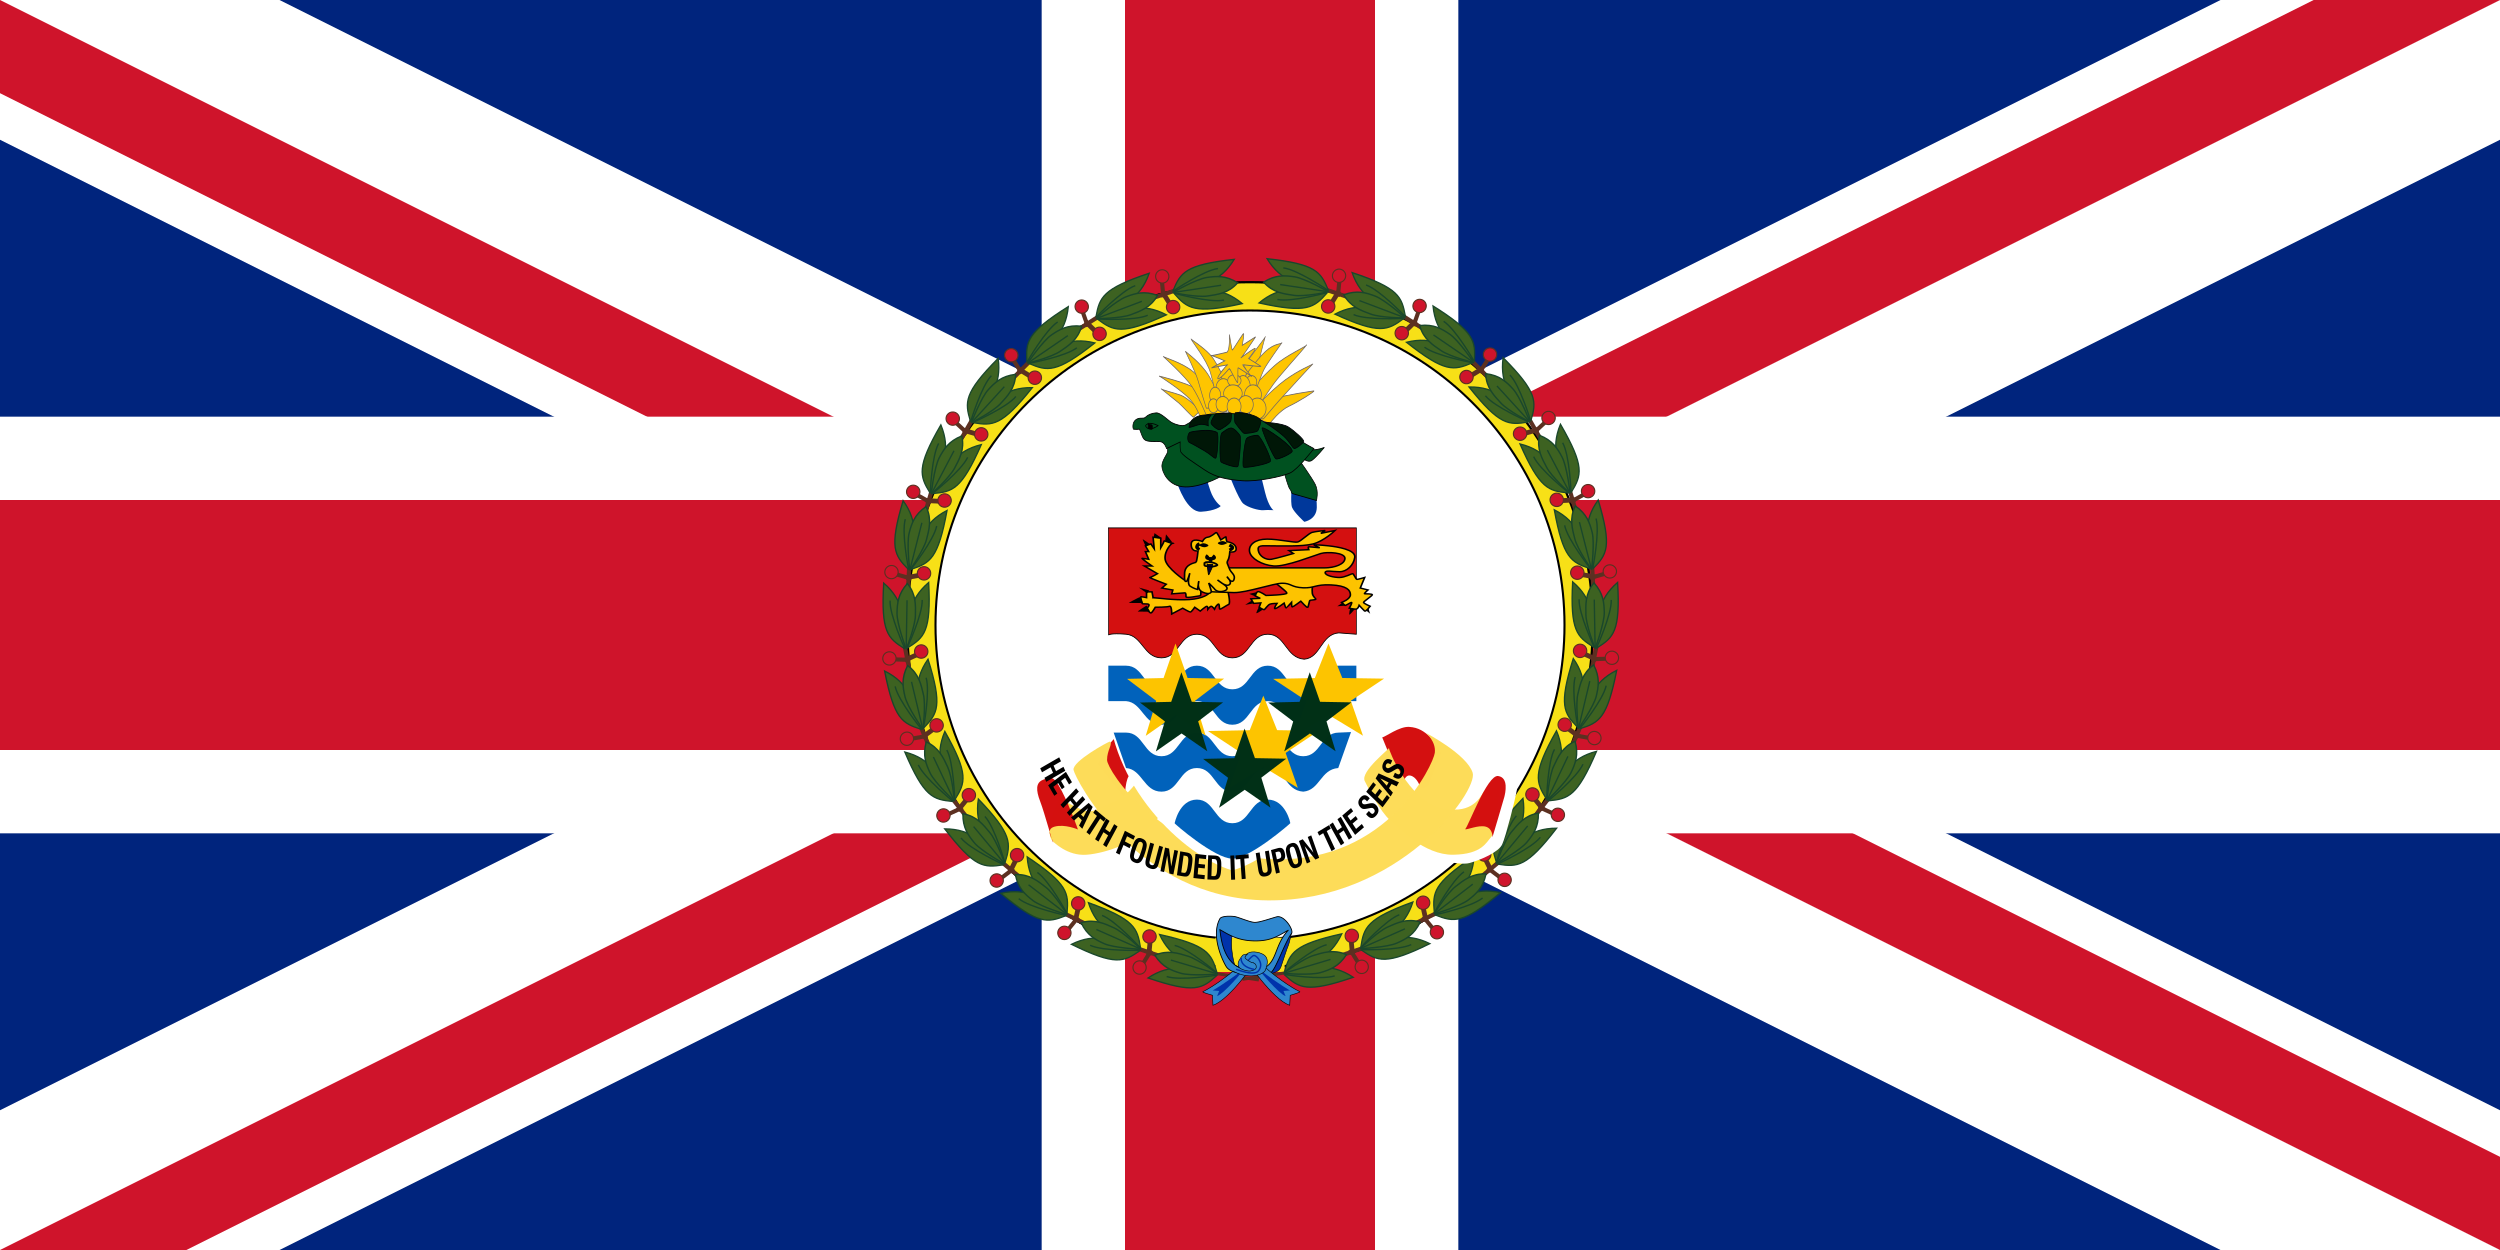 <svg xmlns="http://www.w3.org/2000/svg" xmlns:xlink="http://www.w3.org/1999/xlink" baseProfile="full" viewBox="-15 -7.5 30 15" width="1200" height="600"><rect x="-15" y="-7.5" width="30" height="15" fill="#333333" stroke="none"/><defs><clipPath id="a"><path d="M-15-7.5h30v15h-30z"/></clipPath></defs><g clip-path="url(#a)"><circle r="20" fill="#00247D"/><path d="m-20-10 40 20m-40 0 40-20" stroke-width="3" stroke="#fff"/><path d="m-20-10 40 20m-40 0 40-20" stroke-width="2" stroke="#CF142B"/><path fill="#fff" d="m0 0 20 10h-3L-3 0m3 0 20-10h3L3 0M0 0l-20 10h-3L-3 0m3 0-20-10h3L3 0"/><path d="M-20 0h40M0-10v20" stroke-width="5" stroke="#fff"/><path d="M-20 0h40M0-10v20" stroke-width="3" stroke="#CF142B"/></g><path d="M4.113 0a4.113 4.113 0 1 1-8.226 0 4.113 4.113 0 0 1 8.226 0z" style="fill:#f7e017;stroke:#000;stroke-width:.025;stroke-miterlimit:4;stroke-dasharray:none;stroke-opacity:1"/><path d="M3.774 0a3.774 3.774 0 1 1-7.548 0 3.774 3.774 0 0 1 7.548 0z" style="fill:#fff;stroke:#000;stroke-width:.025;stroke-linecap:square;stroke-linejoin:round;stroke-miterlimit:4;stroke-dasharray:none;stroke-dashoffset:0;stroke-opacity:1"/><path d="M764.506 450c0 90.854-73.652 164.506-164.506 164.506S435.494 540.854 435.494 450 509.146 285.494 600 285.494 764.506 359.146 764.506 450z" style="fill:#f7e017;stroke:#000;stroke-width:.987;stroke-miterlimit:4;stroke-dasharray:none;stroke-opacity:1" transform="matrix(.025 0 0 .025 -15 -11.25)"/><path d="M750.96 450c0 83.373-67.587 150.96-150.96 150.96S449.04 533.373 449.04 450 516.627 299.04 600 299.04 750.96 366.627 750.96 450z" style="fill:#fff;stroke:#000;stroke-width:1;stroke-linecap:square;stroke-linejoin:round;stroke-miterlimit:4;stroke-dasharray:none;stroke-dashoffset:0;stroke-opacity:1" transform="matrix(.025 0 0 .025 -15 -11.25)"/><g transform="matrix(.025 0 0 .025 -15 -11.25)"><path style="fill:#f7e017" d="M583.369 600.094h33.262v16.462h-33.262z"/><use transform="matrix(-1 0 0 1 1200.633 .319)" width="744.094" height="1052.362" xlink:href="#b"/><g transform="matrix(.649 0 0 .649 1106.57 246.46)" id="b"><rect width="33.926" height="2.283" rx=".262" ry=".262" x="-862.823" y="451.586" transform="rotate(-8.528)" style="fill:#5c3021"/><g transform="rotate(71.318 -470.723 -9.746)" id="d"><path style="fill:#5c3021" d="M110.339 529.249h2.449v33.627h-2.449z" transform="matrix(1.273 0 0 1.273 -152.53 -297.954)"/><path transform="matrix(1.239 .293 -.293 1.239 -795.734 591.67)" style="fill:#5c3021" d="M552.347-295.114h13.624v2.799h-13.624z"/><path d="M298.205 555.112a3.872 3.872 0 0 1-1.937 3.358 3.88 3.88 0 0 1-5.816-3.358 3.872 3.872 0 0 1 1.936-3.358 3.88 3.88 0 0 1 5.817 3.358z" style="fill:#cf142b;stroke:#5c3021;stroke-width:.672;stroke-miterlimit:4;stroke-dasharray:none;stroke-opacity:1" transform="matrix(.293 -1.239 1.239 .293 -795.734 591.67)"/><path transform="matrix(-1.24 .287 .287 1.24 773.521 595.618)" style="fill:#5c3021" d="M550.599-294.717h15.372v2.402h-15.372z"/><path d="M297.726 553.707a3.826 3.826 0 0 1-1.907 3.341 3.832 3.832 0 0 1-3.849-.018 3.91 3.91 0 0 1-1.937-3.359 3.826 3.826 0 0 1 1.906-3.341 3.832 3.832 0 0 1 3.85.018 3.91 3.91 0 0 1 1.937 3.359z" style="fill:#cf142b;stroke:#5c3021;stroke-width:.669;stroke-miterlimit:4;stroke-dasharray:none;stroke-opacity:1" transform="scale(-1.273 1.273) rotate(-76.966 -9.53 616.04)"/><g transform="matrix(1.028 0 0 .948 -126.192 -121.54)" id="e"><use transform="matrix(-.995 -.112 -.095 .995 279.53 16.067)" width="1500" height="750" xlink:href="#c"/><g id="c"><path d="M200.132 508.26c-3.727 38.233 1.073 43.036 12.634 51.706 1.27-22.928 1.365-37.243-12.634-51.706z" style="fill:#3d6221;stroke:#1a472b;stroke-width:1px;stroke-linecap:butt;stroke-linejoin:miter;stroke-opacity:1" transform="matrix(1 .01 -.001 1 -101.684 35.871)"/><path d="M204.097 522.11c-.96 11.155 8.913 37.673 8.913 37.673" style="fill:none;fill-opacity:.75;fill-rule:evenodd;stroke:#1a472b;stroke-width:1.027px;stroke-linecap:butt;stroke-linejoin:miter;stroke-opacity:1" transform="matrix(1 .01 -.001 1 -101.684 35.871)"/></g><path d="M208.624 535.57c0 7.78 5.859 26.066 6.189 25.555.334.518 7.062-19.348 7.062-27.143 0-7.795-.463-15.024-7.048-23.371-6.615 8.406-6.203 17.134-6.203 24.958z" style="fill:#3d6221;stroke:#1a472b;stroke-width:1.059px;stroke-linecap:butt;stroke-linejoin:miter;stroke-opacity:1" transform="matrix(.999 .04 -.034 .999 -84.048 29.177)"/><path d="M214.828 562.028v-38.384" style="fill:none;fill-opacity:.75;fill-rule:evenodd;stroke:#1a472b;stroke-width:1px;stroke-linecap:butt;stroke-linejoin:miter;stroke-opacity:1" transform="matrix(.999 .04 -.034 .999 -84.048 29.177)"/></g></g><use transform="rotate(-7.32 -870.368 119.03)" width="744.094" height="1052.362" xlink:href="#d"/><use transform="rotate(-21.063 -818.135 250.03)" width="744.094" height="1052.362" xlink:href="#d"/><use transform="rotate(-33.607 -811.546 270.038)" width="744.094" height="1052.362" xlink:href="#d"/><use transform="rotate(-48.02 -801.807 288.698)" width="744.094" height="1052.362" xlink:href="#d"/><use transform="rotate(-59.983 -803.431 291.871)" width="744.094" height="1052.362" xlink:href="#d"/><use transform="rotate(-74.449 -798.635 299.469)" width="744.094" height="1052.362" xlink:href="#d"/><use transform="rotate(-87.753 -797.148 303.48)" width="744.094" height="1052.362" xlink:href="#d"/><use transform="rotate(-101.171 -795.629 306.695)" width="744.094" height="1052.362" xlink:href="#d"/><use transform="rotate(-115.87 -792.295 310.324)" width="744.094" height="1052.362" xlink:href="#d"/><use transform="rotate(-129.012 -793.047 311.858)" width="744.094" height="1052.362" xlink:href="#d"/><use transform="rotate(-142.751 -792.416 313.721)" width="744.094" height="1052.362" xlink:href="#d"/><use transform="rotate(-83.57 -579.156 654.505)" width="744.094" height="1052.362" xlink:href="#e"/></g><g transform="matrix(.643 0 0 .643 1587.977 -366.179)"><g id="f"><path d="M-423.38 1009.494c-5.922 6.717-11.402 10.43-11.933 10.695-.53.265 3.36.884 3.36.884l.53 3.358c5.656-2.563 13.258-17.235 13.258-17.235l-5.215 2.298z" style="fill:#2e87cf;stroke:#000;stroke-width:.2;stroke-linecap:butt;stroke-linejoin:miter;stroke-miterlimit:4;stroke-dasharray:none;stroke-opacity:1" transform="rotate(6.176 5189.76 -3819.377) scale(2.195)"/><path d="M-422.466 1011.23c-6.674 6.243-9.598 8.203-9.598 8.203l2.225-.07-.516 1.818s-2.126.966 0 0 8.13-9.664 7.889-9.952z" style="fill:#0033ab" transform="rotate(6.176 5189.76 -3819.377) scale(2.195)"/></g><path d="M-447.75 998.737c-1.875 5.625.75 13.25.75 13.25l-3.375-3-2.5-8.125.375-3.75 4.75 1.625zM-436.064 1013.825c4.066-.442 4.375-2.21 4.64-3.005.266-.796 1.945-6.01 2.299-6.674.353-.663 1.104-4.42 1.104-4.42l-3.535 4.111-4.508 9.988z" style="fill:#0033ab;stroke:#000;stroke-width:.2;stroke-linecap:butt;stroke-linejoin:miter;stroke-miterlimit:4;stroke-dasharray:none;stroke-opacity:1" transform="translate(-566.016 -695.446) scale(2.195)"/><path d="M-449.469 994.156c-1.213.032-2.49.244-2.875.782-.01.014-.023.047-.031.062-3.125 5.625.75 14 2.125 16.25s5.375 2.25 5.375 2.25 7.727 1.231 9.602.06c2-1.25 4.648-9.935 7.273-13.56.806-1.114-2.5-6.375-5.125-5.625s-5.75 1.875-7.375 1.875-5.75-1.875-7-2a15.951 15.951 0 0 0-1.969-.094zm20.406 4.719c-5.805 6.003-3.116 13.625-12.437 13.625-9.446 0-10.463-10.366-10.875-13.781 2.838 1.584 5.86 3.726 11.719 3.828 5.86.101 8.399-1.925 11.594-3.672z" style="fill:#2e87cf;stroke:#000;stroke-width:.3;stroke-linecap:butt;stroke-linejoin:miter;stroke-miterlimit:4;stroke-dasharray:none;stroke-opacity:1" transform="translate(-566.016 -695.446) scale(2.195)"/><use transform="matrix(-1 0 0 1 -3071.031 0)" width="744.094" height="1052.362" xlink:href="#f"/><path d="M-424.25 1011.05c5.75 3.125 10.438 1.062 11-.25.563-1.313 1.188-3.5.063-4.813-1.125-1.312-4.563-1.937-5.875-1.062-1.313.875-3.5 4.625-3.5 4.625s-1.75-.938 0 0c1.75.937 3.625 1.125 3.625 1.125s1.437-2.813 1.687-2.375c.25.437.438 2.062 0 2.25-.438.187-1.688.062-1.688.062" style="fill:#2e87cf;stroke:#000;stroke-width:.2;stroke-linecap:butt;stroke-linejoin:miter;stroke-miterlimit:4;stroke-dasharray:none;stroke-opacity:1" transform="translate(-618.02 -691.565) scale(2.195)"/><path d="M-423.188 1010.425c5 1.875 6.813 1.312 7.438.75.625-.563 1.125-1.688.875-2.813-.25-1.125-1.313-2.5-2.188-2.625-.875-.125-4.062 4.313-4.062 4.313" style="fill:none;stroke:#0033ab;stroke-width:.5;stroke-linecap:butt;stroke-linejoin:miter;stroke-miterlimit:4;stroke-dasharray:none;stroke-opacity:1" transform="translate(-618.02 -691.565) scale(2.195)"/><path d="M-1543.438 1525.88c-3.065-1.784-1.737-5.288-1.2-6.175 1.334-2.195 1.867-2.88 2.533-3.704.667-.823 3.866-1.098 3.866-1.098s-2 1.235-2 2.607 5.065 3.842 5.065 3.842 3.572.055 3.332 3.43c-.137 1.936-2.932 2.607-4.531 2.882-.8.137-4.399-.275-7.065-1.784z" style="fill:#2e87cf;stroke:#000;stroke-width:.433;stroke-linecap:butt;stroke-linejoin:miter;stroke-miterlimit:4;stroke-dasharray:none;stroke-opacity:1"/><path d="M-1533.224 1526.456c-11.251-2.058-9.88-8.644-9.88-8.644" style="fill:none;stroke:#0033ab;stroke-width:1.098;stroke-linecap:butt;stroke-linejoin:miter;stroke-miterlimit:4;stroke-dasharray:none;stroke-opacity:1"/></g></g><path style="font-size:12px;fill:#fff;fill-rule:evenodd;stroke-width:1pt" d="M714.205 130.304c-.986.595-2.958 2.383-4.93 1.787-1.972-.596-6.409-8.342-11.339-7.15-4.93 1.191-7.888 2.98-9.86 2.98-1.972 0-7.395 1.787-7.395 6.554s.493 8.342 1.48 8.342c.985 0 2.464-2.98 2.464-2.98s.493 5.96 3.944 5.96 10.846.596 11.339 2.383c.493 1.788-3.45 5.959-2.465 9.535.986 3.575 5.423 9.534 5.423 9.534s-6.409 4.767-6.409 7.746c0 2.98.986 5.96.986 5.96l-28.593 1.19s-1.973 84.618-.987 91.174c.987 6.552 3.451 22.641 3.451 22.641s-6.409-2.083-11.832 3.28c-5.423 5.363-24.403 14.597-24.896 18.768-.493 4.171-2.218 7.748-.246 10.727 1.972 2.978 8.91 11.074 6.902 10.726-6.619-1.141-9.082-10.545-13.558-14.002-4.397-3.396-13.064-2.682-14.05.891-.986 3.577-.493 9.534 0 10.727.493 1.192 5.916 20.26 7.395 24.432 1.479 4.17 17.008 10.425 23.91 9.831 13.064.297 18.98-5.66 19.473-5.063.494.595 28.106 29.07 84.795 29.198 44.13.098 77.4-28.603 77.4-28.005 0 .594 18.241 5.957 24.65 4.17 6.41-1.79 15.776-5.96 17.748-10.131 1.972-4.172 7.395-25.625 7.888-29.198.493-3.576 0-7.748-4.437-8.94-4.437-1.192-6.902-.895-9.367.297-2.465 1.193-3.204 4.472-6.902 10.43-1.972 1.79-7.148 6.555-5.67 5.363 1.48-1.192 4.684-10.129 5.177-13.111.493-2.979 1.972-8.342-1.479-11.32-3.45-2.98-8.737-4.197-14.79-8.64-5.748-3.94-10.352-10.43-13.803-10.43-3.451 0-7.395-1.786-6.902-1.786.493 0 4.445-8.657 3.459-17.594-.986-8.94.485-94.434-.008-94.434s-24.65 1.788-24.65.596c0-1.192 1.972-9.534 0-14.897-1.972-5.363-10.353-8.939-7.888-10.13 2.465-1.192 13.31-4.172 12.818-8.939-.493-4.767-7.395-4.171-10.353-5.959-2.958-1.788-11.832-10.13-12.818-10.13-.986 0 25.636-16.09 23.664-16.09-1.972 0-12.325-2.978-15.776-1.19 0-2.98 14.297-11.918 11.832-13.11-2.465-1.192-13.804-2.384-10.846-2.98 2.958-.596 3.944-7.747 3.451-7.747-.493 0-12.818 1.788-12.818 1.788s-2.958-4.17-3.944-4.17c-.986 0-5.423 2.382-5.423 2.382l-2.465-6.554-5.423 3.575-2.465-2.98s-4.436 1.193-4.436 0c.186-.042-.511-2.991-1.208-2.991-.698 0-5.578 3.792-5.752 3.581-.175-.21-5.578-7.795-5.578-7.584 0 .21-3.835 14.326-4.009 14.326-.174 0-3.834.421-4.009.632-.174.21-19.521-11.166-19.347-10.955.174.21 5.055 10.955 5.055 10.955s-4.184 2.318-4.184 2.528c0 .21.698 4.846.698 4.846l-12.899-4.424s4.88 9.901 4.532 9.901c-.348 0-9.586.422-9.412.422.174 0 4.357 8.216 4.357 8.216l-1.568 4.846s13.884 9.798 12.898 10.394zm82.33 207.37c1.233 1.787 7.888 10.13 6.902 10.13-.986 0-17.501 11.023-24.157 13.11-6.655 2.084-28.347 5.958-27.114 5.66 1.232-.297 19.479-10.287 26.874-15.053 7.395-4.765 17.495-13.252 17.495-13.846zm-103.036-.3c-.986 1.192-5.67 10.43-5.67 10.43s13.558 9.533 23.664 13.11c10.107 3.573 27.362 4.766 26.376 4.468-.986-.297-21.692-9.534-27.608-14.3-5.916-4.768-16.515-13.708-16.762-13.708z" transform="matrix(.022 0 0 .022 -16.092 -5.32)"/><g style="font-size:12px"><path style="fill:#fec500;fill-opacity:1;fill-rule:evenodd;stroke:#6d6666;stroke-width:1.25;stroke-linecap:butt;stroke-linejoin:miter;stroke-dasharray:none;stroke-opacity:1" d="M394.646-212.972s28.777 17.265 35.354 21.376c6.577 4.111 27.954 22.199 29.598 21.377 1.645-.822 13.155-9.866 13.155-9.866s-23.843-18.91-38.642-23.021c-14.799-4.111-39.465-8.222-39.465-9.866z" transform="matrix(.006 0 0 .008 -3.435 -1.132)"/><path style="fill:#fec500;fill-opacity:1;fill-rule:evenodd;stroke:#6d6666;stroke-width:1.25;stroke-linecap:butt;stroke-linejoin:miter;stroke-dasharray:none;stroke-opacity:1" d="M390.535-231.883c2.467 0 47.687 23.022 61.664 34.532 13.977 11.51 19.732 26.31 21.377 26.31 1.644 0 23.021-3.289 22.198-3.289-.822 0-9.866-29.598-30.42-38.642-20.555-9.044-73.996-18.911-74.819-18.911z" transform="matrix(.006 0 0 .008 -3.435 -1.132)"/><path style="fill:#fec500;fill-opacity:1;fill-rule:evenodd;stroke:#6d6666;stroke-width:1.25;stroke-linecap:butt;stroke-linejoin:miter;stroke-dasharray:none;stroke-opacity:1" d="M603.48-296.013c-.822 0-9.044 24.666-11.511 32.065-2.466 7.4-6.577 23.021-6.577 23.021s-36.176 3.289-34.532-.822c1.645-4.111 55.086-54.264 52.62-54.264z" transform="matrix(.006 0 0 .008 -3.435 -1.096)"/><path style="fill:#fec500;fill-opacity:1;fill-rule:evenodd;stroke:#6d6666;stroke-width:1.25;stroke-linecap:butt;stroke-linejoin:miter;stroke-dasharray:none;stroke-opacity:1" d="M398.757-261.481s42.754 28.776 57.553 45.22c14.799 16.443 29.598 45.22 30.42 45.22.823 0 40.287-8.222 40.287-7.4 0 .822-46.042-46.042-68.241-60.019-22.199-13.977-59.197-21.377-60.019-23.021z" transform="matrix(.006 0 0 .008 -3.435 -1.132)"/><path style="fill:#fec500;fill-opacity:1;fill-rule:evenodd;stroke:#6d6666;stroke-width:1.25;stroke-linecap:butt;stroke-linejoin:miter;stroke-dasharray:none;stroke-opacity:1" d="M443.155-273.814s21.377 32.887 25.487 44.398c4.111 11.51 16.444 41.109 16.444 41.109h33.709s-16.443-36.998-34.531-55.086c-18.088-18.088-40.287-28.776-41.109-30.421z" transform="matrix(.006 0 0 .008 -3.435 -1.096)"/><path style="fill:#fec500;fill-opacity:1;fill-rule:evenodd;stroke:#6d6666;stroke-width:1.25;stroke-linecap:butt;stroke-linejoin:miter;stroke-dasharray:none;stroke-opacity:1" d="M454.665-291.902c.823 2.467 31.243 31.243 38.643 50.153 7.399 18.91 13.155 42.754 13.155 42.754l29.598-7.4s-26.31-48.509-42.753-61.664c-16.444-13.154-36.998-22.198-38.643-23.843z" transform="matrix(.006 0 0 .008 -3.435 -1.096)"/><path style="fill:#fec500;fill-opacity:1;fill-rule:evenodd;stroke:#6d6666;stroke-width:1.25;stroke-linecap:butt;stroke-linejoin:miter;stroke-dasharray:none;stroke-opacity:1" d="M700.497-209.684s-61.663 6.578-83.862 12.333c-22.199 5.755-34.532 27.132-34.532 27.132s28.777 10.688 30.421 9.044c1.644-1.644 18.91-18.91 37.82-25.488 18.91-6.577 51.797-22.199 50.153-23.021z" transform="matrix(.006 0 0 .008 -3.435 -1.132)"/><path style="fill:#fec500;fill-opacity:1;fill-rule:evenodd;stroke:#6d6666;stroke-width:1.25;stroke-linecap:butt;stroke-linejoin:miter;stroke-dasharray:none;stroke-opacity:1" d="M698.031-249.971c-1.645.823-50.975 41.11-66.597 54.264-15.621 13.155-30.421 27.132-32.065 27.954-1.644.823-32.065-4.11-30.421-5.755 1.645-1.644 45.22-36.998 73.997-52.619 28.776-15.622 52.619-22.199 55.086-23.844z" transform="matrix(.006 0 0 .008 -3.435 -1.132)"/><path style="fill:#fec500;fill-opacity:1;fill-rule:evenodd;stroke:#6d6666;stroke-width:1.25;stroke-linecap:butt;stroke-linejoin:miter;stroke-dasharray:none;stroke-opacity:1" d="M685.698-278.747c-4.933 5.755-53.442 45.22-66.597 59.197-13.155 13.977-34.531 38.643-34.531 38.643s-25.488-11.511-23.843-16.444c1.644-4.933 36.175-33.709 60.841-50.153 24.665-16.444 66.596-29.599 64.13-31.243z" transform="matrix(.006 0 0 .008 -3.435 -1.132)"/><path style="fill:#fec500;fill-opacity:1;fill-rule:evenodd;stroke:#6d6666;stroke-width:1.25;stroke-linecap:butt;stroke-linejoin:miter;stroke-dasharray:none;stroke-opacity:1" d="M636.367-282.036c-.822.823-29.598 31.243-35.354 39.465-5.755 8.222-23.021 44.398-23.021 44.398s-25.487-22.199-25.487-23.021c0-.822 32.065-34.532 50.975-47.687 18.91-13.155 33.709-10.688 32.887-13.155z" transform="matrix(.006 0 0 .008 -3.435 -1.132)"/><path style="fill:#fec500;fill-opacity:1;fill-rule:evenodd;stroke:#6d6666;stroke-width:1pt;stroke-linecap:butt;stroke-linejoin:miter;stroke-opacity:1" d="M565.09-241.766a10.465 10.465 0 1 1-20.928 0 10.465 10.465 0 1 1 20.929 0zM586.02-227.813a10.465 9.302 0 1 1-20.93 0 10.465 9.302 0 1 1 20.93 0zM539.51-238.277a12.79 9.302 0 1 1-25.58 0 12.79 9.302 0 1 1 25.58 0z" transform="matrix(.006 0 0 .008 -3.435 -1.096)"/><path style="fill:#fec500;fill-opacity:1;fill-rule:evenodd;stroke:#6d6666;stroke-width:1pt;stroke-linecap:butt;stroke-linejoin:miter;stroke-opacity:1" d="M573.23-219.092a14.534 18.022 0 1 1-29.068 0 14.534 18.022 0 1 1 29.068 0zM533.697-218.51a14.534 13.953 0 1 1-29.069 0 14.534 13.953 0 1 1 29.069 0z" transform="matrix(.006 0 0 .008 -3.435 -1.096)"/><path style="fill:#fec500;fill-opacity:1;fill-rule:evenodd;stroke:#6d6666;stroke-width:1pt;stroke-linecap:butt;stroke-linejoin:miter;stroke-opacity:1" d="M513.93-207.465a11.046 12.209 0 1 1-22.092 0 11.046 12.209 0 1 1 22.092 0zM595.322-208.627a16.86 14.534 0 1 1-33.72 0 16.86 14.534 0 1 1 33.72 0zM554.626-229.557a13.372 8.72 0 1 1-26.743 0 13.372 8.72 0 1 1 26.743 0z" transform="matrix(.006 0 0 .008 -3.435 -1.096)"/><path style="fill:#fec500;fill-opacity:1;fill-rule:evenodd;stroke:#6d6666;stroke-width:1pt;stroke-linecap:butt;stroke-linejoin:miter;stroke-opacity:1" d="M556.952-210.372a18.604 12.79 0 1 1-37.208 0 18.604 12.79 0 1 1 37.208 0zM604.624-187.698a17.441 15.697 0 1 1-34.882 0 17.441 15.697 0 1 1 34.882 0zM509.28-191.768a9.883 10.465 0 1 1-19.767 0 9.883 10.465 0 1 1 19.766 0z" transform="matrix(.006 0 0 .008 -3.435 -1.096)"/><path style="fill:#fec500;fill-opacity:1;fill-rule:evenodd;stroke:#6d6666;stroke-width:1pt;stroke-linecap:butt;stroke-linejoin:miter;stroke-opacity:1" d="M579.044-193.512a15.116 13.372 0 1 1-30.231 0 15.116 13.372 0 1 1 30.23 0zM531.371-194.093a13.371 11.627 0 1 1-26.743 0 13.371 11.627 0 1 1 26.743 0z" transform="matrix(.006 0 0 .008 -3.435 -1.096)"/><path style="fill:#fec500;fill-opacity:1;fill-rule:evenodd;stroke:#6d6666;stroke-width:1pt;stroke-linecap:butt;stroke-linejoin:miter;stroke-opacity:1" d="M554.626-190.605a13.953 12.79 0 1 1-27.906 0 13.953 12.79 0 1 1 27.906 0zM494.164-267.346c3.488 0 27.906 8.139 27.906 8.139s-30.232 11.628-25.581 10.465c4.651-1.163 33.72-4.651 31.394-4.651-2.325 0-25.58 22.092-18.604 20.929 6.977-1.162 20.93-15.115 22.092-15.115 1.163 0 15.116 22.092 16.279 20.929 1.162-1.163 0-22.092 1.162-22.092 1.163 0 29.069 13.953 26.743 12.79-2.325-1.163-18.603-17.441-17.441-17.441 1.163 0 38.371 3.488 36.045 2.325-2.325-1.162-24.417-11.627-24.417-11.627s16.278-15.115 12.79-15.115c-3.488 0-30.231 15.115-27.906 13.952 2.326-1.162 29.069-31.393 29.069-31.393l-26.743 12.79s4.651-18.604 2.325-17.442c-2.325 1.163-20.929 24.418-22.092 24.418-1.163 0-5.814-23.255-5.814-23.255s1.163 25.58-5.813 26.743c-6.977 1.163-31.394 5.814-31.394 4.651z" transform="matrix(.006 0 0 .008 -3.435 -1.096)"/></g><g style="font-size:12px"><path style="fill:#00389b;fill-opacity:1;fill-rule:evenodd;stroke:none;stroke-width:1pt;stroke-linecap:butt;stroke-linejoin:miter;stroke-opacity:1" d="M308.707 75.082c.581 2.325 19.185 44.184 47.672 43.021 28.487-1.163 40.114-8.139 38.952-8.72-1.163-.582-13.372-7.558-20.348-22.674-6.977-15.115-8.14-21.51-8.14-21.51l-58.136 9.883zM410.446 58.804s20.929 41.277 30.231 47.09c9.302 5.814 30.813 10.465 40.115 9.884 9.302-.582 20.348 0 20.348 0s-9.302-4.07-16.86-26.743c-7.558-22.674-9.883-30.231-9.883-30.231h-63.951zM538.347 73.92s-4.069 30.23 0 37.788c4.07 7.558 24.418 21.511 24.418 21.511s24.417-2.907 24.998-21.511c.582-18.604-8.139-36.045-8.139-36.045l-41.277-1.744z" transform="matrix(.006 0 0 .008 -2.725 -2.304)"/><path style="fill:#005120;fill-opacity:1;fill-rule:evenodd;stroke:#000;stroke-width:1pt;stroke-linecap:butt;stroke-linejoin:miter;stroke-opacity:1" d="M288.94 21.015s1.163 4.65 0 8.139c-1.163 3.488-11.046 12.79-11.046 20.348 0 7.557 11.627 30.812 47.091 31.394 35.463.58 80.229-19.186 79.647-19.767-.581-.581-84.879-56.974-86.042-56.393-1.163.582-29.65 17.441-29.65 16.279zM523.232 61.129s7.557 20.348 10.464 22.673c2.907 2.326 4.07 6.977 4.651 6.977.581 0 48.835 10.464 48.835 10.464s4.651-13.37-2.325-23.836c-6.977-10.464-33.138-37.789-33.138-37.789L523.232 61.13zM556.37 36.13c1.162 0 12.79 9.883 22.092 4.651 9.301-5.232 24.417-19.185 24.417-19.185s-12.79 4.07-22.092 3.488c-9.302-.581-23.836 11.628-24.417 11.046z" transform="matrix(.006 0 0 .008 -2.725 -2.304)"/><path style="fill:#005120;fill-opacity:1;fill-rule:evenodd;stroke:#000;stroke-width:1pt;stroke-linecap:butt;stroke-linejoin:miter;stroke-opacity:1" d="M287.196 23.34s-3.488-9.883-12.79-10.464c-9.302-.582-26.162 1.162-31.975-3.489-5.814-4.65-7.558-15.697-10.465-15.115-2.907.581-10.465 0-11.046 0-.581 0-3.488-9.302 4.651-13.953s15.116-.581 19.766-4.07c4.651-3.488 11.628-5.813 20.93-6.395 9.302-.581 24.417 11.628 31.394 14.535 6.976 2.906 22.092 6.394 27.905 3.488 5.814-2.907 38.371-15.697 49.998-16.279 11.627-.581 36.045-1.162 45.347-.581s45.928 5.232 56.974 10.465c11.046 5.232 69.764 25.58 77.903 30.23 8.139 4.652 26.162 11.628 26.162 11.628s-31.976 31.394-47.672 36.626c-15.697 5.233-65.695 13.372-95.345 11.628-29.65-1.744-52.904-4.651-75.578-16.279-22.673-11.627-47.091-22.673-48.253-28.487-1.163-5.813-.582-13.371-.582-13.371l-27.324 9.883z" transform="matrix(.006 0 0 .008 -2.725 -2.304)"/><path style="fill:#005120;fill-opacity:1;fill-rule:evenodd;stroke:#000;stroke-width:1pt;stroke-linecap:butt;stroke-linejoin:miter;stroke-opacity:1" d="M251.151-14.449c-1.163.582-6.976 2.907-5.814 4.07 1.163 1.163 3.489 4.65 10.465 4.07 6.977-.582 14.534-4.652 14.534-4.652s-8.72-4.07-19.185-3.488z" transform="matrix(.006 0 0 .008 -2.725 -2.304)"/><path style="fill:#000;fill-opacity:1;fill-rule:evenodd;stroke:#000;stroke-width:1pt;stroke-linecap:butt;stroke-linejoin:miter;stroke-opacity:1" d="M250.57-13.286v6.395s8.139 2.325 8.139.581c0-1.744.581-5.813-1.163-5.813s-6.395-.582-6.976-1.163z" transform="matrix(.006 0 0 .008 -2.725 -2.304)"/><path style="fill:#001707;fill-opacity:1;fill-rule:evenodd;stroke:#000007;stroke-width:1pt;stroke-linecap:butt;stroke-linejoin:miter;stroke-opacity:1" d="M331.954-8.453c2.056-3.7 0-8.632 11.922-14.388 11.921-5.755 32.681-4.11 32.681-4.11s-5.96 4.521-6.166 9.249c-.205 4.727.411 6.783.411 6.783s-11.305-3.7-19.938-1.439c-8.633 2.26-18.704 4.522-18.91 3.905zM385.396-28.596c-1.233.617-10.277 10.688-9.25 13.771 1.028 3.084 13.155 10.483 17.061 9.867 3.905-.617 21.787-9.25 22.815-13.566 1.028-4.317 1.85-10.072.411-11.305-1.439-1.234-30.832 1.644-31.037 1.233zM424.655-30.24c-2.261 2.26-1.439 13.154-.617 14.388.822 1.233 15.005 15.415 18.088 16.238 3.083.822 25.899-1.44 27.749-3.906 1.85-2.466 7.399-12.949 5.755-15.415-1.645-2.467-6.578-5.756-21.788-9.044-15.21-3.29-24.254-2.878-29.187-2.261zM482.824-16.469c3.7 1.85 25.282 12.333 38.026 20.76 12.743 8.427 17.882 18.088 21.582 18.91 3.7.822 18.704-8.222 19.321-10.688.617-2.467-18.293-15.622-31.037-21.582-12.744-5.961-47.892-6.783-47.892-7.4zM478.302-7.63c-1.85 1.644 23.021 45.014 27.748 46.453 4.728 1.438 33.093-8.428 32.682-11.716-.411-3.29-7.811-9.867-25.282-19.527S481.796-8.453 478.302-7.63zM447.47 8.196c-3.905 2.261-10.071 41.11-6.166 42.96 3.905 1.85 52.003-4.728 53.853-9.045 1.849-4.316-19.733-38.642-26.105-38.642-6.371 0-17.882 1.644-21.582 4.727zM397.729-.025c-5.139 4.727-4.111 40.903-1.85 43.164 2.261 2.261 30.831 9.66 33.914 6.988 3.084-2.672 7.195-43.37 4.317-46.453-2.878-3.083-10.894-10.482-17.06-11.099-6.167-.617-16.444 5.96-19.321 7.4zM333.188-.642c-4.728 3.7-4.933 13.36.205 15.005 5.139 1.644 17.882 7.194 29.804 12.332 11.922 5.139 18.705 11.306 22.199 11.1 3.494-.206 6.783-36.382 3.083-38.437-3.7-2.055-14.594-3.7-24.871-3.289-10.277.411-25.282 1.44-30.42 3.289z" transform="matrix(.006 0 0 .008 -2.725 -2.304)"/></g><path d="M655.264 306.141c2.528-2.462 6.461-8.48 11.799-8.752 5.337-.274 10.955 4.65 10.955 4.65s5.618 22.975 5.337 22.975c-.28 0-9.27 6.565-9.55 6.565-.282 0-3.933-9.026-7.304-8.207-3.371.821-3.09 13.13-3.652 12.31-.562-.822-14.888-17.78-14.327-18.327.562-.547 7.023-10.393 6.742-11.214zM803.585 303.132c1.685-.272 9.27-6.017 14.607-5.743 5.338.273 8.428 2.735 11.237 5.197 2.809 2.461 6.18 8.752 6.18 8.752s-6.742 18.599-7.303 18.599c-.562 0-3.372 1.642-3.934.274-.561-1.368-2.246-5.745-5.618-6.292-3.37-.547-4.214 6.018-4.214 6.018l-10.955-26.805z" style="font-size:12px;fill:#d40f0f;fill-opacity:.996;fill-rule:evenodd;stroke-width:1pt" transform="matrix(.022 0 0 .022 -16.092 -5.32)"/><path d="M807.237 308.876c0 1.642 10.394 27.352 27.249 32.275 16.854 4.923 22.192-4.65 24.157-7.931 1.967-3.283 8.99-3.01 8.99-3.01s-1.685 24.07-4.495 27.08c-2.809 3.008-5.057 9.572-20.787 9.845-15.73.274-30.057-14.77-34.832-19.146-4.777-4.377-10.957-15.863-13.485-21.061-2.527-5.196 13.483-17.504 13.203-18.052z" style="font-size:12px;fill:#fddc59;fill-opacity:.996;fill-rule:evenodd;stroke-width:1pt" transform="matrix(.022 0 0 .022 -16.092 -5.32)"/><path d="M624.083 360.024c.281 0 7.585 7.932 18.26 7.111 10.674-.82 28.933-7.111 37.36-18.052 8.428-10.94 12.641-22.702 12.641-22.702s-12.36-21.88-12.64-21.88c-.281 0-1.405 7.11-3.652 11.76-2.248 4.65-8.428 17.778-18.821 21.882-10.394 4.103-10.394 5.743-14.608 5.197-4.213-.547-15.169-7.112-15.169-7.386 0-.273-5.337 12.856-5.337 12.856s-1.124 8.48 1.966 11.214z" style="font-size:12px;fill:#fddc59;fill-opacity:.996;fill-rule:evenodd;stroke-width:1pt" transform="matrix(.022 0 0 .022 -16.092 -5.32)"/><path d="M655.067 305.381c-.794 0-20.658 10.83-19.863 15.474.794 4.641 34.165 70.4 105.673 71.172 71.507.775 115.208-59.569 112.029-69.626-3.178-10.056-25.424-21.661-25.424-21.661s5.56 4.641 4.766 10.83c-.795 6.19-25.425 59.57-87.398 58.023-61.974-1.548-91.372-48.738-91.372-54.154 0-5.415 3.178-8.51 1.59-10.058z" style="font-size:12px;fill:#fddc59;fill-opacity:.996;fill-rule:evenodd;stroke-width:1pt" transform="matrix(.022 0 0 .022 -16.092 -5.32)"/><path d="M848.811 353.187c1.687-1.368 12.08-29.815 17.979-28.994 5.9.821 3.933 9.3 3.371 11.488-.561 2.188-6.461 21.881-6.461 21.881s.281-4.65-3.652-5.743c-3.932-1.094-10.394 1.915-11.237 1.368z" style="font-size:12px;fill:#d40f0f;fill-opacity:.996;fill-rule:evenodd;stroke-width:1pt" transform="matrix(.022 0 0 .022 -16.092 -5.32)"/><path d="M624.08 360.309c0-1.547-4.767-6.963.795-8.51 5.562-1.546 12.712 1.547 12.712 1.547s-3.972-11.605-8.74-20.888c-4.767-9.283-6.356-7.735-10.329-6.189-3.972 1.548-3.876 5.642-1.492 11.832 2.384 6.189 7.054 23.755 7.054 22.208z" style="font-size:12px;fill:#d40f0f;fill-opacity:.996;fill-rule:evenodd;stroke-width:1pt" transform="matrix(.022 0 0 .022 -16.092 -5.32)"/><path style="font-size:12px;fill:#fdc400;fill-rule:evenodd;stroke-width:1pt" transform="matrix(.008 0 0 .008 -3.266 -4.406)" d="m249.942 680.315 17.996-59.981-49.989-37.718 62.607-1.419 20.425-59.198 20.696 59.103 62.612 1.133-49.815 37.947 18.271 59.897-51.484-35.65-51.319 35.886z"/><path style="font-size:12px;fill:#fff;fill-rule:evenodd;stroke-width:1pt" d="m673.228 325.984-.001 256.891c.589 125.548-148.82 235.482-248.031 256.889-99.211-21.407-248.62-131.341-248.03-256.889V325.984h496.062z" transform="matrix(.006 0 0 .008 -2.763 -3.773)"/><path style="font-size:12px;fill:#d40f0f;fill-opacity:.996;fill-rule:evenodd;stroke:#000;stroke-width:1pt" d="m177.165 325.984.421 160.733s2.386-3.288 35.012-1.284c32.627 2.004 35.433 35.433 70.867 35.433 35.433 0 35.433-35.433 70.866-35.433s35.433 35.433 70.866 35.433 35.433-35.433 70.866-35.433 35.433 35.433 72.87 37.459c33.429-2.026 33.429-37.459 69.062-39.463l35.233 2.004V325.984H177.165z" transform="matrix(.006 0 0 .008 -2.763 -3.773)"/><path style="font-size:12px;fill:#0062bb;fill-opacity:.996;fill-rule:evenodd;stroke-width:1pt" d="M177.165 432.283v53.15h35.433c32.627 2.004 35.432 35.433 70.866 35.433 35.433 0 35.433-35.433 70.866-35.433s35.433 35.433 70.866 35.433 35.434-35.433 70.867-35.433c35.433 0 33.429 33.407 70.866 35.433 33.429-2.026 35.233-33.429 70.866-35.433h35.433v-53.15h-35.433c-35.433 0-35.433 35.433-70.866 35.434-35.433-.001-35.433-35.434-70.866-35.434s-35.433 35.433-70.867 35.433c-35.433 0-35.433-35.433-70.866-35.433s-35.433 35.433-70.866 35.433-35.433-35.433-70.866-35.433h-35.433z" transform="matrix(.006 0 0 .008 -2.763 -2.97)"/><path style="font-size:12px;fill:#0062bb;fill-opacity:.996;fill-rule:evenodd;stroke-width:1pt" d="m187.853 432.283 24.745 53.15c32.627 2.004 35.432 35.433 70.866 35.433 35.433 0 35.433-35.433 70.866-35.433s35.433 35.433 70.866 35.433 35.434-35.433 70.867-35.433c35.433 0 33.429 33.407 70.866 35.433 33.429-2.026 34.411-33.429 70.044-35.433l25.567-53.972-24.745.822c-35.433 0-35.433 35.433-70.866 35.434-35.433-.001-35.433-35.434-70.866-35.434s-35.433 35.433-70.867 35.433c-35.433 0-35.433-35.433-70.866-35.433s-35.433 35.433-70.866 35.433-35.433-35.433-70.866-35.433h-24.745z" transform="matrix(.006 0 0 .008 -2.763 -2.167)"/><path style="font-size:12px;fill:#0062bb;fill-opacity:.996;fill-rule:evenodd;stroke-width:1pt" d="M425.196 520.866c35.434 0 116.617-53.15 115.794-53.15.823 0-9.494-35.433-44.927-35.433s-35.433 35.433-70.867 35.433c-35.433 0-35.433-35.433-70.866-35.433s-44.477 35.433-44.556 35.433c-1.645 0 79.989 53.15 115.422 53.15z" transform="matrix(.006 0 0 .008 -2.763 -1.363)"/><g style="font-size:12px"><path style="fill:#fdc400;fill-opacity:.996;fill-rule:evenodd;stroke:#000;stroke-width:.625;stroke-linecap:butt;stroke-linejoin:miter;stroke-dasharray:none;stroke-opacity:1" d="M90.849 117.568c.822 0 8.221 1.233 13.565.822 5.344-.411 7.4-2.467 7.4-2.878v-1.233h6.988s1.233 5.755.411 6.166c-.822.411-2.878 2.056-3.289 2.056-.411 0 0-2.878-.822-2.056-.822.822-1.233 2.056-1.233 2.056s-.822-1.234-1.233-1.234c-.411 0-1.233 1.234-1.233 1.234s0-1.234-.412-1.234c-.411 0-2.466 2.056-2.466 2.056l-2.055-1.645s-1.234 2.056-1.645 2.056c-.411 0-2.877-1.644-2.877-1.644l-4.111 2.466s0-3.7-.822-3.289c-.822.411-5.344.411-5.344.411s-1.234 2.467-1.645 2.467c-.41 0-2.055-2.055-1.644-2.055.411 0 1.233-1.234.822-1.645-.41-.411-2.466 0-2.466-.411s-.822-2.878-.411-2.878c.41 0 2.055.412 2.055.412v-2.467h2.055l.412 2.467z" transform="matrix(.032 0 0 .028 -4.07 -3.62)"/><path style="fill:#fdc400;fill-opacity:.996;fill-rule:evenodd;stroke:#000;stroke-width:.625;stroke-linecap:butt;stroke-linejoin:miter;stroke-dasharray:none;stroke-opacity:1" d="M98.248 94.136c-.411 0-3.289 3.289-2.878 6.988.411 3.7 7.4 9.044 7.4 9.044s3.7-1.644 4.933 0c1.233 1.644 1.233 6.577.822 6.577-.411 0-5.344 1.234-5.344.411 0-.822 0-1.644-.411-1.644s-4.933.411-4.933.411l.411-1.644-4.11-.822 1.643-1.645s-6.577-2.877-6.166-2.877c.411 0 2.878-1.644 2.878-1.644l-4.933-3.289h2.877s-4.11-3.289-3.7-3.289c.412 0 2.467.411 2.467.411l-1.233-3.288h1.233l-1.233-2.467 2.055-.822 1.234 2.056-.411-4.933 2.877.41v4.112s1.233-2.467 1.233-2.878c0-.411 3.7 1.644 3.289.822z" transform="matrix(.032 0 0 .028 -4.07 -3.62)"/><path style="fill:#000;fill-opacity:.996;fill-rule:evenodd;stroke:none;stroke-width:.625;stroke-linecap:butt;stroke-linejoin:miter;stroke-dasharray:none;stroke-opacity:1" d="M161.966 119.62c-.514.514-2.056 1.644-2.056 1.644s3.495-.308 3.392-.308c-.103 0-1.233-1.028-1.336-1.336zM164.946 121.573c-.205.308-.822 3.494-.411 3.288.411-.205 2.055-2.569 2.055-2.569l-1.644-.719zM169.674 121.984c.513.514 2.877 2.877 2.569 2.363-.308-.513-.617-2.672-.822-2.774-.206-.103-1.542.616-1.747.411zM128.257 118.592c-.308.103-2.877 2.056-2.877 2.056s4.316-.823 4.11-.823c-.205 0-1.336-.924-1.233-1.233zM130.929 121.059c-.411.411-1.747 3.288-1.233 3.186.514-.103 2.775-1.953 2.775-1.953l-1.542-1.233zM129.285 117.051c-.308-.103-2.467-1.131-2.364-1.131.103 0 2.878-.719 2.878-.719l-.514 1.85zM88.588 115.715l-3.083-2.467 3.905 1.233-.822 1.234zM85.916 117.359c-.411 0-4.316 2.466-4.214 2.466.103 0 5.447.103 5.344 0-.102-.102-.925-2.26-1.13-2.466zM88.382 120.956c-.41.206-3.494 2.569-3.288 2.569.205 0 4.624.103 4.624 0s-1.233-2.466-1.336-2.569z" transform="matrix(.032 0 0 .028 -4.07 -3.62)"/><path style="fill:#000;fill-opacity:.996;fill-rule:evenodd;stroke:none;stroke-width:.625;stroke-linecap:butt;stroke-linejoin:miter;stroke-dasharray:none;stroke-opacity:1" d="M87.971 95.366s-1.13-2.877-1.027-2.877c.102 0 2.877 2.26 2.877 2.26l-1.85.617zM91.054 91.77c0-.103.309-1.85.309-1.85s2.775 2.157 2.672 2.157c-.103 0-2.775 0-2.98-.308zM95.37 93.105c0-.103.309-2.672.309-2.672s2.57 3.494 2.364 3.597c-.206.103-2.467-.514-2.672-.925z" transform="matrix(.032 0 0 .028 -4.07 -3.62)"/><path style="fill:#fdc400;fill-opacity:.996;fill-rule:evenodd;stroke:#000;stroke-width:.625;stroke-linecap:butt;stroke-linejoin:miter;stroke-dasharray:none;stroke-opacity:1" d="M137.265 110.864c0 .206 4.316 3.7 4.419 4.522.102.822-7.811 1.028-7.811 1.028s-2.261-1.747-2.98-1.645c-.72.103-1.028 1.85-1.028 1.85l1.85 1.028-3.494.205 1.028 1.953 2.672-.206-.617 1.85s1.644 1.234 1.953 1.028c.308-.205 1.336-2.055 2.158-2.364.822-.308 2.569-.308 2.569-.308s-1.336 2.261-.719 2.261c.616 0 3.391-2.364 3.391-2.364s.617 2.158.719 2.158c.103 0 2.056-2.466 2.056-2.466s0 1.953.308 1.953 3.186-2.467 3.186-2.467 2.261 2.878 2.569 2.672c.309-.205.617-3.083.925-3.083.308 0 2.261-.308 2.261-.411 0-.103-1.233-1.131-1.439-2.569-.205-1.439.206-4.83.103-4.83s-13.874.513-14.079.205z" transform="matrix(.032 0 0 .028 -4.092 -3.614)"/><path style="fill:#fdc400;fill-opacity:.996;fill-rule:evenodd;stroke:#000;stroke-width:.625;stroke-linecap:butt;stroke-linejoin:miter;stroke-dasharray:none;stroke-opacity:1" d="M115.374 104.598h40.286c4.111 0 7.81-1.644 7.81-4.111 0-2.466-6.577-2.877-9.043-2.055-2.467.822-13.155 5.755-17.677 5.344-4.522-.411-8.632-3.289-9.043-6.166-.412-2.878 2.055-5.344 6.577-5.344s10.277 1.644 11.51 1.233c1.233-.41 4.111-3.7 5.344-4.11 1.233-.412 4.933-.823 4.933-.823l-1.644 1.233 5.344-1.233s-4.111 4.522-8.222 5.755c-4.111 1.234-12.743.823-16.032.823-3.289 0-4.933-.412-4.522 2.055.411 2.466 2.878 4.111 4.933 3.699 2.056-.411 8.222-2.466 8.222-2.466l-1.645-1.233 7.4-.411s-.411-1.233 0-1.233 4.111.41 4.111.41-2.467-1.233-2.056-1.233c.411 0 2.056 0 5.344.412 3.289.41 10.277 1.644 9.866 4.932-.411 3.289-2.877 6.166-5.755 6.166s-5.344-.822-5.344.412c0 1.233 3.289 2.055 5.344 2.055s4.522-1.644 4.933-1.644c.411 0 1.233 2.466 1.644 2.466.411 0 2.878-.822 2.878-.822l-1.644 4.522 2.877.822s-1.644 1.644-1.233 1.644c.411 0 2.877 0 2.877.411s-3.288 2.878-3.288 3.289c0 .411 2.466 1.644 2.466 1.644s-1.644 2.467-2.055 2.056c-.411-.411-2.056-2.467-2.056-2.467s-.411 1.645-1.233 1.645c-.822 0-2.466-.411-2.466-.411s1.233-2.467.822-2.467c-.411 0-2.467 1.644-2.467 1.233l-1.232-1.236s3.288-1.336 3.288-3.289c0-1.952-1.336-3.905-7.296-4.213-5.961-.309-6.064 1.438-10.483 1.233-4.419-.206-4.419-1.953-7.708-1.953-3.288 0-13.463 4.111-18.19 4.008-4.727-.102-10.688-.411-10.483-.616.206-.206 3.906-9.661 4.008-9.966z" transform="matrix(.032 0 0 .028 -4.092 -3.614)"/><path style="fill:#fdc400;fill-opacity:.996;fill-rule:evenodd;stroke:#000;stroke-width:.625;stroke-linecap:butt;stroke-linejoin:miter;stroke-dasharray:none;stroke-opacity:1" d="M106.881 102.457c-.411.206-4.008.72-4.214 4.522-.205 3.803.309 3.803.72 3.597.411-.205 1.233-3.494 1.233-3.494s-1.233 4.522.103 5.55c1.336 1.027 2.775 1.438 2.775 1.438l.513-3.597s-1.027 3.495 1.439 4.728c2.467 1.233 3.392.308 3.186-.617-.205-.925-.925-3.288-.925-3.288s1.953 2.158 2.056 2.363c.102.206 1.027 1.85 3.494 1.131 2.466-.72.719-2.364.719-2.364L115 109.96s3.083 3.185 4.419 2.055c1.336-1.13-1.028-3.597-.925-3.494.103.103 1.953 3.494 2.672 1.336.719-2.158-1.13-2.775-1.747-4.83-.617-2.056-1.131-2.261-.514-3.495.617-1.233.72-3.596.72-3.596s2.569.616 2.363-1.542c-.205-2.158-2.775-2.672-3.288-2.775-.514-.103-.412-2.26-.617-2.158-.206.103-1.85 1.336-1.85 1.336s-1.439-3.392-1.747-3.186c-.308.206-1.953 1.953-3.186 2.055-1.233.103-1.953 1.85-1.953 1.85s-4.316-2.055-4.213 1.336c.103 3.392 2.569 2.57 2.569 2.672 0 .103-.411 4.728-.822 4.933z" transform="matrix(.032 0 0 .028 -4.07 -3.62)"/><path style="fill:#000;fill-opacity:.996;fill-rule:evenodd;stroke:none;stroke-width:1.25;stroke-linecap:butt;stroke-linejoin:miter;stroke-dasharray:none;stroke-opacity:1" d="M109.246 96.385c.514-.102 1.336-.719 2.158-.513.822.205 2.055 1.13 1.336 1.439-.72.308-1.233.41-1.953.102-.719-.308-1.233-.822-1.541-1.028z" transform="scale(.032 .028) rotate(-8.068 -880.99 942.87)"/><path style="fill:#000;fill-opacity:.996;fill-rule:evenodd;stroke:none;stroke-width:1.25;stroke-linecap:butt;stroke-linejoin:miter;stroke-dasharray:none;stroke-opacity:1" d="M109.246 96.385c.514-.102 1.336-.719 2.158-.513.822.205 2.055 1.13 1.336 1.439-.72.308-1.233.41-1.953.102-.719-.308-1.233-.822-1.541-1.028z" transform="matrix(-.031 -.004 -.004 .027 3.504 -3.15)"/><path style="fill:#000039;fill-opacity:.996;fill-rule:evenodd;stroke:#000;stroke-width:.375;stroke-linecap:butt;stroke-linejoin:miter;stroke-dasharray:none;stroke-opacity:1" d="M110.993 103.168c.103.514.411 4.831.616 4.522.206-.308 1.748-4.419 1.645-4.419-.103 0-2.158.103-2.261-.103z" transform="matrix(.032 0 0 .028 -4.066 -3.619)"/><path style="fill:none;fill-opacity:1;fill-rule:evenodd;stroke:#000;stroke-width:.75;stroke-linecap:butt;stroke-linejoin:miter;stroke-dasharray:none;stroke-opacity:1" d="M109.965 103.168c.049-1.215.822-1.13 2.467-.925 1.644.206 2.466 1.028 2.363 1.234-.102.205-1.438.719-2.569.616-1.336-.411-2.298.089-2.261-.925z" transform="matrix(.032 0 0 .028 -4.066 -3.615)"/><path style="fill:none;fill-opacity:1;fill-rule:evenodd;stroke:#000;stroke-width:1pt;stroke-linecap:butt;stroke-linejoin:miter;stroke-opacity:1" d="m112.432 100.085-.206 1.953M119.317 94.844s1.336.617 1.131 1.233c-.206.617-1.131.925-1.131.925M108.115 94.33c-.308.103-.719.308-.925 1.13-.205.823.925 1.337.925 1.337" transform="matrix(.032 0 0 .028 -4.066 -3.615)"/><path style="fill:none;fill-opacity:1;fill-rule:evenodd;stroke:#000;stroke-width:1pt;stroke-linecap:butt;stroke-linejoin:miter;stroke-opacity:1" d="M111.186 136.133s-1.454 1.454 1.017 1.454.727-1.308.727-1.308" transform="matrix(.032 0 0 .028 -4.062 -4.647)"/></g><path style="font-size:12px;fill:#fdc400;fill-rule:evenodd;stroke-width:1pt" transform="matrix(.008 0 0 .007 -2.248 -2.806)" d="m249.942 680.315 17.996-59.981-49.989-37.718 62.607-1.419 20.425-59.198 20.696 59.103 62.612 1.133-49.815 37.947 18.271 59.897-51.484-35.65-51.319 35.886z"/><path style="font-size:12px;fill:#003017;fill-opacity:.996;fill-rule:evenodd;stroke-width:1pt" transform="matrix(.006 0 0 .006 -1.871 -1.889)" d="m249.942 680.315 17.996-59.981-49.989-37.718 62.607-1.419 20.425-59.198 20.696 59.103 62.612 1.133-49.815 37.947 18.271 59.897-51.484-35.65-51.319 35.886z"/><path style="font-size:12px;fill:#fdc400;fill-rule:evenodd;stroke-width:1pt" transform="matrix(.007 0 0 .007 -3.001 -3.432)" d="m249.942 680.315 17.996-59.981-49.989-37.718 62.607-1.419 20.425-59.198 20.696 59.103 62.612 1.133-49.815 37.947 18.271 59.897-51.484-35.65-51.319 35.886z"/><path style="font-size:12px;fill:#003017;fill-opacity:.996;fill-rule:evenodd;stroke-width:1pt" transform="matrix(.006 0 0 .006 -2.629 -2.565)" d="m249.942 680.315 17.996-59.981-49.989-37.718 62.607-1.419 20.425-59.198 20.696 59.103 62.612 1.133-49.815 37.947 18.271 59.897-51.484-35.65-51.319 35.886z"/><path style="font-size:12px;fill:#fdc400;fill-rule:evenodd;stroke-width:1pt" transform="matrix(.008 0 0 .007 -1.466 -3.432)" d="m249.942 680.315 17.996-59.981-49.989-37.718 62.607-1.419 20.425-59.198 20.696 59.103 62.612 1.133-49.815 37.947 18.271 59.897-51.484-35.65-51.319 35.886z"/><path style="font-size:12px;fill:#003017;fill-opacity:.996;fill-rule:evenodd;stroke-width:1pt" transform="matrix(.006 0 0 .006 -1.089 -2.565)" d="m249.942 680.315 17.996-59.981-49.989-37.718 62.607-1.419 20.425-59.198 20.696 59.103 62.612 1.133-49.815 37.947 18.271 59.897-51.484-35.65-51.319 35.886z"/><path d="M640.904 319.178c7.838 33.733 40.92 58.77 85.476 64.69 57.23 7.605 111.83-21.392 121.873-64.724" style="fill:none;fill-opacity:1;fill-rule:evenodd;stroke:none;stroke-width:1;stroke-linecap:butt;stroke-linejoin:miter;stroke-miterlimit:4;stroke-dashoffset:0;stroke-opacity:1" transform="matrix(.022 0 0 .022 -16.092 -5.32)"/><path d="m644.943 331.502 10.358-5.268.975 1.918-4.063 2.065 1.344 2.644 4.063-2.066.975 1.917-10.359 5.267-.975-1.917 4.696-2.387-1.345-2.644-4.695 2.388-.974-1.917m4.336 8.156 9.671-6.443 3.31 4.968-1.608 1.07-2.117-3.177-2.236 1.49 1.97 2.958-1.532 1.02-1.97-2.958-2.663 1.774 2.167 3.253-1.633 1.088-3.36-5.043m6.74 9.357 8.531-7.891 1.46 1.579-3.346 3.095 2.014 2.177 3.346-3.095 1.46 1.579-8.53 7.89-1.461-1.578 3.867-3.577-2.014-2.177-3.867 3.576-1.46-1.578m11.14 4.672 1.385 1.214 2.516-4.277-3.9 3.063m-5.412 1.456 9.63-7.01 2.185 1.915-5.677 10.479-1.753-1.538 1.494-2.573-1.872-1.642-2.345 1.827-1.662-1.458m8.403 7.027 5.739-7.826-2.008-1.472 1.133-1.546 5.763 4.226-1.134 1.546-2.008-1.473-5.739 7.825-1.746-1.28m4.713 3.39 6.054-9.919 1.836 1.12-2.375 3.891 2.532 1.545 2.374-3.89 1.836 1.12-6.054 9.92-1.836-1.121 2.744-4.496-2.531-1.545-2.744 4.496-1.836-1.12m11.38 6.48 4.885-10.544 5.512 2.554-.8 1.725-3.546-1.643-1.155 2.492 3.348 1.551-.78 1.685-3.348-1.551-2.15 4.642-1.966-.91m10.78-1.602c-.68 1.787-1.003 2.953-.973 3.497.037.542.337.92.902 1.134.555.21 1.019.128 1.393-.247.38-.377.913-1.47 1.598-3.275.686-1.806 1.012-2.979.98-3.518-.032-.54-.328-.916-.887-1.128-.56-.213-1.03-.128-1.413.255-.382.382-.915 1.476-1.6 3.282m-2.068-.784c.438-1.153.84-2.052 1.21-2.697.37-.65.737-1.106 1.1-1.367.502-.374 1.012-.584 1.53-.63.517-.045 1.134.068 1.849.34.715.27 1.25.595 1.608.973.357.377.601.874.734 1.489.095.445.063 1.03-.094 1.756-.152.728-.446 1.666-.882 2.813-.434 1.143-.836 2.04-1.206 2.69-.37.646-.734 1.105-1.096 1.376-.507.373-1.02.582-1.537.627-.518.046-1.134-.067-1.85-.338-.714-.271-1.25-.596-1.607-.974-.357-.377-.6-.873-.727-1.486-.099-.436-.072-1.017.08-1.745.155-.733.45-1.675.888-2.827m9.996-2.469 2.075.618-2.235 7.507c-.256.859-.326 1.473-.21 1.843.121.367.45.63.985.79.53.158.943.112 1.237-.136.3-.247.579-.807.839-1.68l2.226-7.477 2.047.61-2.289 7.687c-.223.747-.429 1.282-.619 1.603a2.503 2.503 0 0 1-.689.78 2.868 2.868 0 0 1-1.448.528c-.55.047-1.162-.03-1.837-.232-1.273-.379-2.09-.921-2.452-1.627-.356-.71-.329-1.752.08-3.126l2.29-7.688m5.558 13.703 2.538-11.34 2.172.486 1.178 8.592 1.716-7.944 1.996.446-2.538 11.34-2.158-.482-1.197-8.612-1.719 7.96-1.988-.446m11.36.578.947.149c.482.075.825.093 1.03.054a.93.93 0 0 0 .518-.285c.246-.268.451-.653.617-1.157.166-.508.338-1.334.517-2.477.175-1.114.252-1.931.232-2.454-.02-.522-.13-.932-.327-1.227a.999.999 0 0 0-.443-.345c-.185-.085-.486-.16-.904-.225l-.917-.144-1.27 8.111m-2.36 1.365 1.798-11.481 3.437.538c.7.11 1.248.256 1.642.44.398.185.711.432.937.743.342.456.547.997.617 1.624.075.623.014 1.566-.183 2.828-.256 1.63-.493 2.774-.714 3.432-.219.653-.502 1.195-.85 1.624-.337.43-.757.704-1.258.819-.496.11-1.323.075-2.481-.106l-2.945-.461m8.989 1.33 1.117-11.568 5.941.574-.186 1.923-3.8-.367-.259 2.674 3.538.342-.177 1.832-3.538-.341-.307 3.184 3.89.376-.188 1.953-6.031-.583m9.816-.936.958.035c.488.017.83-.006 1.03-.069a.93.93 0 0 0 .48-.345c.212-.295.37-.702.474-1.221.105-.525.178-1.366.22-2.522.04-1.126.02-1.947-.063-2.464-.082-.516-.239-.91-.47-1.18a.999.999 0 0 0-.481-.289c-.194-.062-.502-.101-.925-.116l-.927-.034-.296 8.205m-2.18 1.636.418-11.614 3.476.125c.71.026 1.27.107 1.683.242.418.136.758.345 1.02.626.392.412.66.925.805 1.54.15.609.2 1.552.155 2.829-.06 1.649-.16 2.813-.3 3.493-.14.674-.357 1.245-.65 1.713a2.186 2.186 0 0 1-1.153.963c-.479.169-1.304.232-2.476.19l-2.978-.107m12.945.152-.462-11.612 2.164-.086.462 11.612-2.164.086m5.78-.306-.795-9.672-2.481.204-.157-1.91 7.122-.585.157 1.91-2.482.204.794 9.671-2.159.178m7.625-12.46 2.133-.371 1.342 7.717c.153.882.364 1.463.632 1.743.272.275.684.364 1.234.268.545-.094.894-.318 1.047-.672.158-.354.16-.98.003-1.877l-1.336-7.687 2.104-.366 1.374 7.903c.133.768.186 1.339.16 1.711a2.504 2.504 0 0 1-.27 1.004 2.868 2.868 0 0 1-1.062 1.12c-.471.285-1.054.489-1.747.61-1.309.227-2.282.105-2.92-.366-.635-.477-1.075-1.422-1.32-2.834l-1.374-7.903m11.561 2.946.88-.214c.655-.16 1.084-.398 1.286-.717.2-.323.225-.795.074-1.416-.152-.626-.38-1.028-.682-1.208-.3-.186-.789-.197-1.468-.031l-.91.221.82 3.365m-.484 6.844-2.75-11.29 3.651-.89c1.115-.271 1.977-.217 2.587.162.61.38 1.054 1.137 1.33 2.27.271 1.115.212 2.01-.178 2.684-.386.67-1.114 1.134-2.184 1.395l-1.533.373 1.167 4.787-2.09.51m8.299-8.182c.578 1.822 1.048 2.937 1.41 3.345.364.401.834.51 1.41.328.565-.18.878-.532.939-1.058.063-.532-.197-1.718-.781-3.56-.584-1.841-1.056-2.963-1.416-3.366-.36-.403-.826-.514-1.396-.333-.571.18-.887.54-.95 1.076-.061.537.2 1.726.784 3.568m-2.108.668c-.372-1.175-.614-2.13-.726-2.865-.114-.74-.109-1.324.013-1.754.162-.605.432-1.086.81-1.444.377-.357.93-.651 1.659-.882.729-.231 1.35-.31 1.865-.236.514.075 1.014.312 1.5.712.35.29.69.768 1.017 1.435.332.665.684 1.583 1.055 2.753.37 1.165.611 2.118.725 2.857.111.736.11 1.322-.005 1.76-.166.606-.438 1.088-.816 1.446-.377.357-.93.65-1.66.882-.728.231-1.35.31-1.864.235-.514-.074-1.012-.312-1.493-.714-.348-.28-.688-.753-1.02-1.418-.334-.67-.687-1.592-1.06-2.767m10.622 2.656-4.324-10.786 2.066-.828 5.833 6.417-3.08-7.52 1.898-.762 4.324 10.787-2.052.822-5.86-6.423 3.086 7.535-1.891.758m13.459-5.95-4.534-8.58-2.202 1.164-.895-1.695 6.318-3.339.896 1.695-2.202 1.164 4.534 8.58-1.915 1.011m5.115-2.745-6.205-9.825 1.818-1.148 2.434 3.853 2.507-1.583-2.433-3.854 1.818-1.148 6.205 9.825-1.818 1.148-2.813-4.453-2.507 1.584 2.813 4.453-1.819 1.148m7.752-5.024-7.004-9.274 4.764-3.597 1.164 1.542-3.047 2.3 1.619 2.145 2.836-2.142 1.11 1.469-2.836 2.142 1.928 2.553 3.12-2.356 1.181 1.566-4.835 3.652m5.978-9.972 1.545-1.518.523.533c.501.51.906.796 1.215.86.309.055.62-.07.932-.377.326-.32.493-.646.5-.977.01-.335-.144-.663-.462-.986-.243-.248-.51-.401-.801-.46-.295-.064-.777-.041-1.447.067l-1.341.217c-1.148.197-1.966.232-2.456.107-.486-.129-.958-.426-1.417-.893-.684-.696-1.013-1.444-.989-2.244.025-.8.4-1.557 1.125-2.269.768-.755 1.562-1.123 2.384-1.105.822.018 1.618.42 2.39 1.206.078.078.136.141.175.188.042.043.078.082.106.118l-1.464 1.439-.217-.221c-.44-.449-.83-.697-1.167-.747-.338-.049-.675.092-1.013.424-.247.243-.37.509-.37.797.002.281.13.55.383.809.342.348 1.039.422 2.09.221a.089.089 0 0 1 .026-.005l1.417-.26c1.001-.194 1.786-.217 2.354-.07.564.144 1.118.492 1.66 1.045.741.753 1.097 1.546 1.068 2.378-.028.832-.443 1.642-1.243 2.428-.832.818-1.665 1.213-2.497 1.184-.828-.032-1.676-.49-2.544-1.372a11.126 11.126 0 0 1-.433-.484l-.032-.033m8.993-3.264-8.907-7.463 3.833-4.575 1.481 1.24-2.452 2.927 2.059 1.725 2.282-2.724 1.412 1.183-2.283 2.724 2.452 2.055 2.51-2.996 1.505 1.26-3.892 4.644m2.262-10.403 1.028-1.527-4.561-1.954 3.533 3.48m2.13 5.185-8.175-8.665 1.623-2.41 11.114 4.303-1.303 1.934-2.742-1.156-1.392 2.065 2.11 2.095-1.235 1.834m1.38-9.45.989-1.927.664.341c.636.327 1.11.471 1.423.434.311-.044.567-.26.767-.65.209-.407.264-.769.167-1.085-.096-.32-.345-.584-.748-.79-.309-.16-.61-.22-.906-.186-.3.033-.75.206-1.352.519l-1.205.628c-1.027.547-1.793.838-2.297.873-.502.031-1.044-.103-1.626-.402-.868-.446-1.416-1.052-1.644-1.82-.228-.767-.11-1.603.354-2.507.492-.957 1.13-1.557 1.916-1.798.785-.242 1.668-.11 2.648.393.099.05.174.091.225.124.054.027.1.053.138.079l-.938 1.825-.275-.14c-.56-.288-1.007-.402-1.343-.343-.336.06-.612.3-.828.72-.158.31-.192.6-.1.874.089.266.295.482.617.647.434.223 1.119.074 2.053-.447a.088.088 0 0 1 .024-.013l1.263-.692c.89-.499 1.627-.768 2.212-.806.581-.041 1.216.115 1.906.469.94.482 1.527 1.123 1.761 1.922.234.8.095 1.698-.417 2.696-.533 1.038-1.2 1.674-1.998 1.909-.797.23-1.746.062-2.847-.503-.116-.06-.304-.168-.563-.324l-.04-.02" style="font-size:15.454px;font-style:normal;font-variant:normal;font-weight:700;font-stretch:normal;text-align:center;line-height:100%;writing-mode:lr-tb;text-anchor:middle;fill:#000;fill-opacity:1;stroke:none;stroke-width:1px;stroke-linecap:butt;stroke-linejoin:miter;stroke-opacity:1;font-family:Swis721 Cn BT" transform="matrix(.022 0 0 .025 -16.706 -6.568)"/></svg>